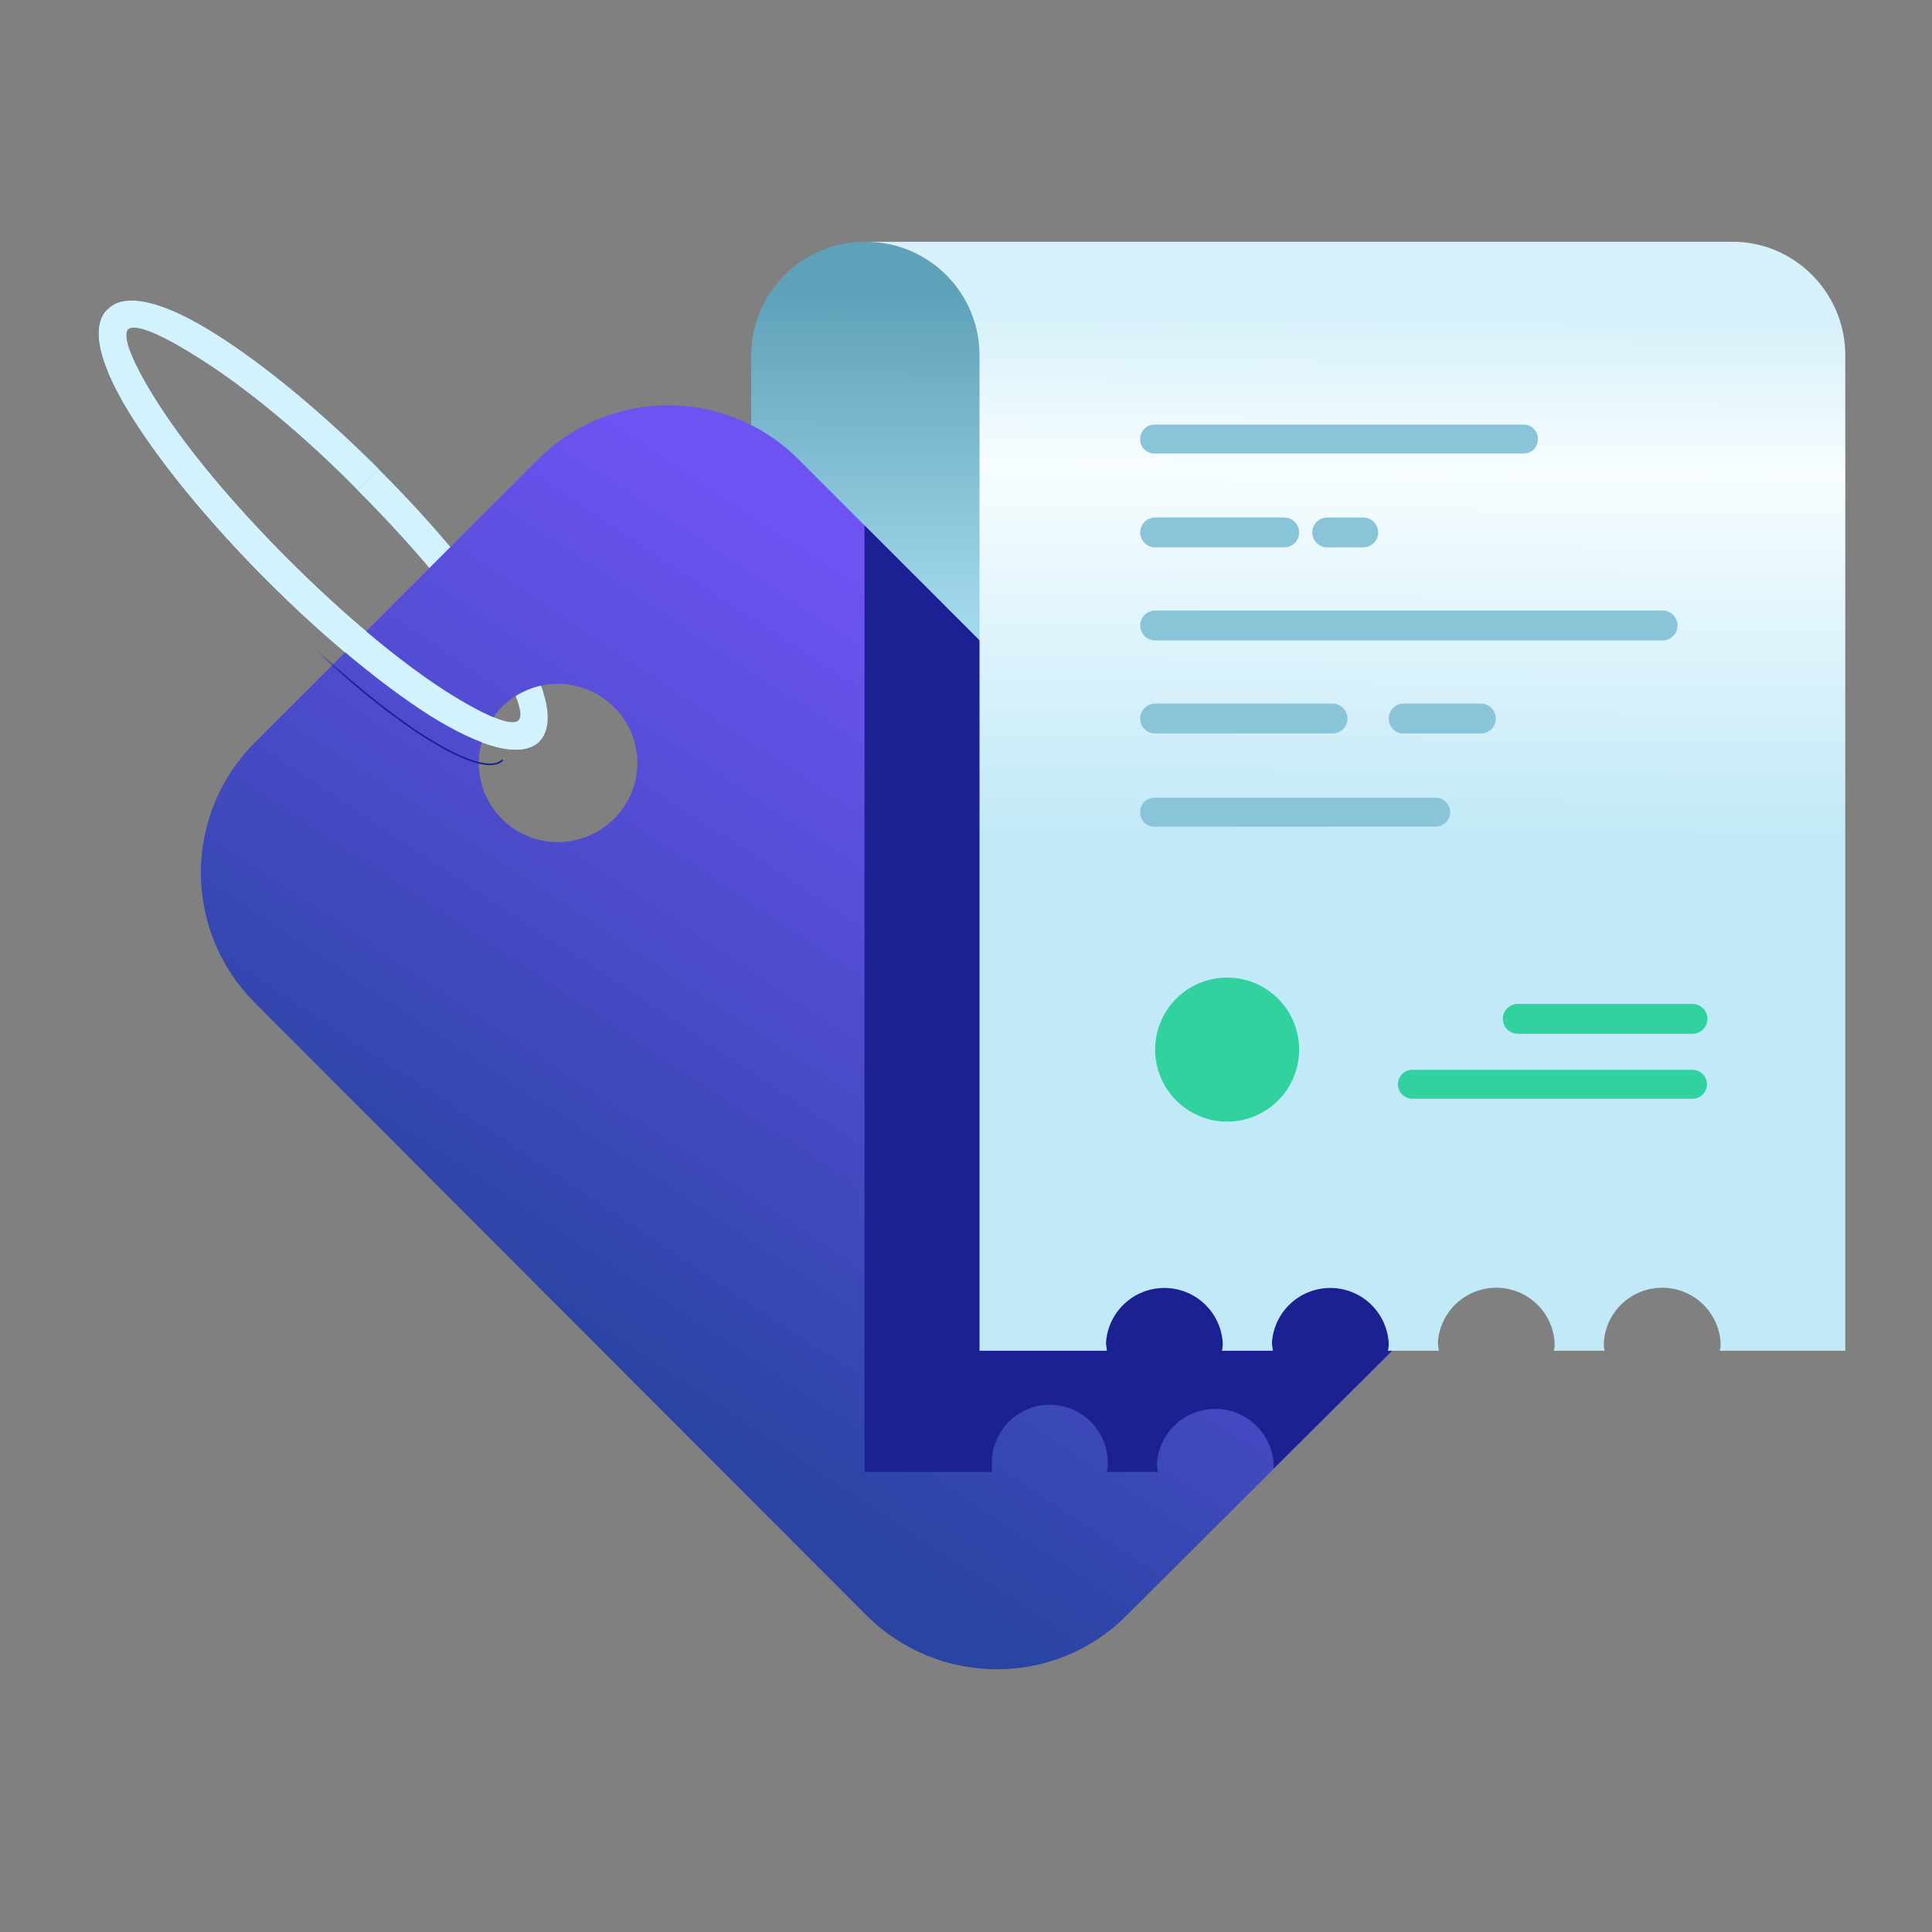 <svg width="72" height="72" viewBox="0 0 72 72" fill="none" xmlns="http://www.w3.org/2000/svg">
<rect x="0" y="0" width="72" height="72" fill="#808080" stroke="none"/>
<path d="M64.512 9.01H32.218C31.099 9.013 30.027 9.459 29.236 10.25C28.445 11.041 27.999 12.113 27.996 13.232V35.254H60.294V13.232C60.296 12.114 60.741 11.042 61.532 10.251C62.322 9.46 63.394 9.014 64.512 9.01Z" fill="url(#paint0_linear_303_6556)"/>
<path d="M4.764 12.282C4.535 12.545 4.96 13.591 5.906 15.064C6.953 16.7 8.655 18.762 10.748 20.855C12.842 22.949 14.9 24.651 16.574 25.734C18.013 26.651 19.065 27.108 19.322 26.847C19.58 26.585 19.125 25.538 18.21 24.098C17.129 22.43 15.428 20.369 13.331 18.274L14.116 17.489C16.276 19.648 18.01 21.775 19.122 23.51C20.333 25.44 20.759 26.945 20.104 27.633C19.417 28.287 17.912 27.861 15.981 26.651C14.246 25.538 12.12 23.804 9.96 21.644C7.835 19.514 6.071 17.354 4.992 15.654C3.749 13.722 3.324 12.185 4.011 11.53L4.764 12.282Z" fill="#D2F2FD"/>
<path d="M52.603 39.967L29.731 17.093C28.447 15.819 26.712 15.104 24.904 15.104C23.095 15.104 21.36 15.819 20.077 17.093L9.475 27.695C8.201 28.978 7.486 30.713 7.486 32.522C7.486 34.33 8.201 36.065 9.475 37.349L32.312 60.222C34.996 62.872 39.315 62.872 41.966 60.222L52.603 49.619C53.877 48.336 54.591 46.601 54.591 44.793C54.591 42.985 53.877 41.25 52.603 39.967ZM22.887 30.509C22.475 30.924 21.95 31.208 21.377 31.324C20.804 31.44 20.209 31.384 19.669 31.161C19.128 30.939 18.665 30.561 18.34 30.075C18.015 29.589 17.841 29.018 17.841 28.433C17.841 27.848 18.015 27.277 18.34 26.791C18.665 26.305 19.128 25.927 19.669 25.705C20.209 25.482 20.804 25.425 21.377 25.542C21.95 25.658 22.475 25.942 22.887 26.357C23.161 26.629 23.379 26.952 23.527 27.308C23.676 27.665 23.752 28.047 23.752 28.433C23.752 28.819 23.676 29.201 23.527 29.558C23.379 29.914 23.161 30.237 22.887 30.509Z" fill="url(#paint1_linear_303_6556)"/>
<mask id="mask0_303_6556" style="mask-type:luminance" maskUnits="userSpaceOnUse" x="7" y="15" width="48" height="48">
<path d="M9.475 27.695L20.078 17.092C21.361 15.818 23.096 15.103 24.905 15.103C26.713 15.103 28.448 15.818 29.732 17.092L52.604 39.965C53.878 41.249 54.593 42.984 54.593 44.792C54.593 46.601 53.878 48.336 52.604 49.619L41.969 60.221C39.318 62.871 34.999 62.871 32.315 60.221L9.475 37.349C8.201 36.065 7.486 34.33 7.486 32.522C7.486 30.713 8.201 28.978 9.475 27.695ZM18.704 26.353C19.115 25.937 19.641 25.654 20.214 25.538C20.787 25.421 21.381 25.478 21.922 25.701C22.463 25.923 22.925 26.301 23.25 26.787C23.576 27.273 23.75 27.844 23.75 28.429C23.75 29.014 23.576 29.585 23.25 30.071C22.925 30.556 22.463 30.935 21.922 31.157C21.381 31.38 20.787 31.436 20.214 31.32C19.641 31.204 19.115 30.92 18.704 30.505C18.43 30.233 18.212 29.91 18.064 29.553C17.916 29.197 17.839 28.815 17.839 28.429C17.839 28.043 17.916 27.661 18.064 27.304C18.212 26.948 18.43 26.625 18.704 26.353Z" fill="white"/>
</mask>
<g mask="url(#mask0_303_6556)">
<path d="M18.735 28.318C17.95 29.136 14.415 26.878 10.846 23.311C7.276 19.745 5.021 16.21 5.806 15.422C6.591 14.634 10.13 16.899 13.696 20.463" stroke="#1B2191" stroke-width="0.06" stroke-miterlimit="22.926"/>
</g>
<path d="M32.218 19.58L52.604 39.965C55.254 42.617 55.254 46.936 52.604 49.619L47.467 54.723V54.56C47.434 54.005 47.191 53.483 46.786 53.101C46.382 52.719 45.847 52.506 45.29 52.506C44.734 52.506 44.199 52.719 43.794 53.101C43.389 53.483 43.146 54.005 43.114 54.56C43.114 54.658 43.147 54.757 43.147 54.854H41.249C41.276 54.759 41.287 54.659 41.282 54.56C41.288 54.273 41.237 53.987 41.131 53.719C41.026 53.452 40.867 53.208 40.666 53.002C40.465 52.797 40.225 52.633 39.96 52.522C39.695 52.41 39.41 52.353 39.122 52.353C38.835 52.353 38.55 52.41 38.285 52.522C38.02 52.633 37.779 52.797 37.578 53.002C37.377 53.208 37.219 53.452 37.113 53.719C37.008 53.987 36.956 54.273 36.963 54.56V54.854H32.218V19.58Z" fill="#1B2191"/>
<path d="M20.11 27.63C19.423 28.284 17.918 27.858 15.987 26.648C14.253 25.535 12.126 23.801 9.967 21.641C7.835 19.514 6.071 17.354 4.992 15.654C3.749 13.722 3.324 12.185 4.011 11.53C4.665 10.842 6.204 11.268 8.134 12.512C9.836 13.591 11.995 15.359 14.122 17.486L13.337 18.271C11.275 16.173 9.185 14.475 7.545 13.428C6.071 12.478 5.026 12.021 4.764 12.282C4.535 12.545 4.96 13.591 5.906 15.064C6.953 16.7 8.655 18.762 10.748 20.855C12.842 22.949 14.9 24.651 16.574 25.734C18.013 26.651 19.065 27.108 19.322 26.847L20.107 27.633L20.11 27.63Z" fill="#D2F2FD"/>
<path d="M32.283 9.01H64.58C66.871 9.01 68.768 10.908 68.768 13.232V50.339H64.09C64.116 50.243 64.127 50.143 64.122 50.044C64.09 49.488 63.846 48.966 63.442 48.584C63.037 48.203 62.502 47.99 61.946 47.99C61.389 47.99 60.854 48.203 60.449 48.584C60.045 48.966 59.801 49.488 59.769 50.044C59.764 50.143 59.775 50.243 59.803 50.339H57.905C57.932 50.243 57.942 50.143 57.937 50.044C57.905 49.488 57.662 48.966 57.257 48.584C56.853 48.203 56.317 47.99 55.761 47.99C55.205 47.99 54.669 48.203 54.265 48.584C53.86 48.966 53.617 49.488 53.585 50.044C53.585 50.142 53.618 50.24 53.618 50.339H51.72C51.747 50.243 51.758 50.143 51.753 50.044C51.718 49.49 51.474 48.97 51.07 48.59C50.666 48.21 50.132 47.998 49.577 47.998C49.022 47.998 48.488 48.21 48.084 48.59C47.679 48.97 47.435 49.49 47.401 50.044C47.401 50.142 47.433 50.24 47.433 50.339H45.536C45.562 50.243 45.573 50.143 45.568 50.044C45.534 49.49 45.29 48.97 44.885 48.59C44.481 48.21 43.947 47.998 43.392 47.998C42.837 47.998 42.303 48.21 41.899 48.59C41.495 48.97 41.251 49.49 41.217 50.044C41.217 50.142 41.249 50.24 41.249 50.339H36.504V13.232C36.501 12.113 36.056 11.041 35.265 10.25C34.474 9.459 33.402 9.013 32.283 9.01Z" fill="url(#paint2_linear_303_6556)"/>
<path d="M43.049 16.899C42.978 16.904 42.907 16.893 42.84 16.869C42.773 16.845 42.711 16.808 42.659 16.759C42.607 16.711 42.566 16.652 42.537 16.587C42.508 16.522 42.493 16.451 42.492 16.38C42.489 16.306 42.501 16.233 42.528 16.163C42.554 16.094 42.595 16.032 42.648 15.979C42.7 15.927 42.763 15.886 42.832 15.859C42.901 15.833 42.975 15.821 43.049 15.824H56.792C56.863 15.825 56.934 15.84 56.999 15.869C57.064 15.897 57.123 15.939 57.171 15.991C57.219 16.043 57.257 16.104 57.281 16.171C57.305 16.238 57.316 16.309 57.311 16.38C57.311 16.518 57.257 16.65 57.159 16.747C57.062 16.845 56.93 16.899 56.792 16.899H43.049Z" fill="#89C4D8"/>
<path d="M43.049 20.398C42.901 20.398 42.76 20.339 42.655 20.235C42.551 20.13 42.492 19.989 42.492 19.841C42.492 19.694 42.551 19.552 42.655 19.448C42.76 19.343 42.901 19.285 43.049 19.285H47.891C48.033 19.293 48.166 19.356 48.263 19.459C48.36 19.563 48.414 19.699 48.414 19.841C48.414 19.983 48.36 20.12 48.263 20.223C48.166 20.326 48.033 20.389 47.891 20.398H43.049Z" fill="#89C4D8"/>
<path d="M43.049 23.867C42.901 23.867 42.76 23.808 42.655 23.704C42.551 23.599 42.492 23.458 42.492 23.31C42.492 23.163 42.551 23.021 42.655 22.917C42.76 22.812 42.901 22.754 43.049 22.754H61.995C62.136 22.762 62.27 22.825 62.367 22.928C62.464 23.032 62.518 23.168 62.518 23.31C62.518 23.452 62.464 23.589 62.367 23.692C62.27 23.796 62.136 23.858 61.995 23.867H43.049Z" fill="#89C4D8"/>
<path d="M43.049 27.335C42.901 27.335 42.76 27.276 42.655 27.172C42.551 27.067 42.492 26.926 42.492 26.778C42.492 26.631 42.551 26.489 42.655 26.385C42.76 26.281 42.901 26.222 43.049 26.222H49.692C49.834 26.231 49.967 26.293 50.064 26.396C50.161 26.5 50.215 26.636 50.215 26.778C50.215 26.92 50.161 27.057 50.064 27.16C49.967 27.264 49.834 27.326 49.692 27.335H43.049Z" fill="#89C4D8"/>
<path d="M43.049 30.809C42.975 30.812 42.901 30.8 42.832 30.774C42.763 30.747 42.7 30.706 42.648 30.654C42.595 30.601 42.554 30.539 42.528 30.47C42.501 30.401 42.489 30.327 42.492 30.253C42.492 30.181 42.507 30.11 42.536 30.045C42.564 29.979 42.606 29.92 42.658 29.871C42.71 29.822 42.771 29.784 42.839 29.759C42.906 29.735 42.977 29.724 43.049 29.728H53.487C53.63 29.726 53.768 29.779 53.872 29.877C53.976 29.975 54.038 30.11 54.044 30.253C54.044 30.326 54.03 30.399 54.003 30.466C53.975 30.534 53.934 30.596 53.882 30.648C53.83 30.699 53.769 30.74 53.701 30.768C53.633 30.796 53.56 30.81 53.487 30.809H43.049Z" fill="#89C4D8"/>
<path d="M52.277 27.335C52.135 27.326 52.002 27.264 51.905 27.16C51.808 27.057 51.753 26.92 51.753 26.778C51.753 26.636 51.808 26.5 51.905 26.396C52.002 26.293 52.135 26.231 52.277 26.222H55.188C55.262 26.222 55.334 26.236 55.401 26.264C55.469 26.292 55.53 26.333 55.582 26.385C55.634 26.437 55.675 26.498 55.703 26.565C55.73 26.633 55.745 26.705 55.745 26.778C55.745 26.851 55.73 26.924 55.703 26.991C55.675 27.059 55.634 27.12 55.582 27.172C55.53 27.223 55.469 27.264 55.401 27.292C55.334 27.32 55.262 27.335 55.188 27.335H52.277Z" fill="#89C4D8"/>
<path d="M50.804 19.287C50.952 19.287 51.093 19.346 51.197 19.45C51.302 19.554 51.36 19.696 51.36 19.843C51.36 19.991 51.302 20.132 51.197 20.237C51.093 20.341 50.952 20.4 50.804 20.4H49.461C49.313 20.4 49.172 20.341 49.067 20.237C48.963 20.132 48.904 19.991 48.904 19.843C48.904 19.696 48.963 19.554 49.067 19.45C49.172 19.346 49.313 19.287 49.461 19.287H50.804Z" fill="#89C4D8"/>
<path d="M52.636 40.947C52.565 40.947 52.495 40.934 52.429 40.906C52.364 40.879 52.304 40.84 52.254 40.789C52.204 40.739 52.164 40.68 52.137 40.614C52.11 40.549 52.096 40.479 52.096 40.408C52.096 40.337 52.11 40.267 52.137 40.201C52.164 40.136 52.204 40.076 52.254 40.026C52.304 39.976 52.364 39.936 52.429 39.909C52.495 39.882 52.565 39.868 52.636 39.868H63.074C63.145 39.868 63.215 39.882 63.281 39.909C63.346 39.936 63.406 39.976 63.456 40.026C63.506 40.076 63.546 40.136 63.573 40.201C63.6 40.267 63.614 40.337 63.614 40.408C63.614 40.479 63.6 40.549 63.573 40.614C63.546 40.68 63.506 40.739 63.456 40.789C63.406 40.84 63.346 40.879 63.281 40.906C63.215 40.934 63.145 40.947 63.074 40.947H52.636Z" fill="#31D1A0"/>
<path d="M56.563 38.526C56.415 38.526 56.274 38.467 56.17 38.363C56.065 38.258 56.007 38.117 56.007 37.969C56.007 37.822 56.065 37.68 56.17 37.576C56.274 37.472 56.415 37.413 56.563 37.413H63.075C63.222 37.413 63.364 37.472 63.468 37.576C63.572 37.68 63.631 37.822 63.631 37.969C63.631 38.117 63.572 38.258 63.468 38.363C63.364 38.467 63.222 38.526 63.075 38.526H56.563Z" fill="#31D1A0"/>
<path d="M45.732 41.799C47.214 41.799 48.415 40.597 48.415 39.115C48.415 37.633 47.214 36.432 45.732 36.432C44.25 36.432 43.049 37.633 43.049 39.115C43.049 40.597 44.25 41.799 45.732 41.799Z" fill="#31D1A0"/>
<defs>
<linearGradient id="paint0_linear_303_6556" x1="46.184" y1="23.162" x2="46.249" y2="10.892" gradientUnits="userSpaceOnUse">
<stop stop-color="#A2D8EB"/>
<stop offset="1" stop-color="#5EA1B8"/>
</linearGradient>
<linearGradient id="paint1_linear_303_6556" x1="39.248" y1="26.466" x2="22.921" y2="51.136" gradientUnits="userSpaceOnUse">
<stop stop-color="#6D53F2"/>
<stop offset="1" stop-color="#2A44A3"/>
</linearGradient>
<linearGradient id="paint2_linear_303_6556" x1="50.503" y1="31.21" x2="50.666" y2="11.906" gradientUnits="userSpaceOnUse">
<stop stop-color="#C1E9F7"/>
<stop offset="0.71" stop-color="#F7FDFF"/>
<stop offset="1" stop-color="#D7F1FA"/>
</linearGradient>
</defs>
</svg>
